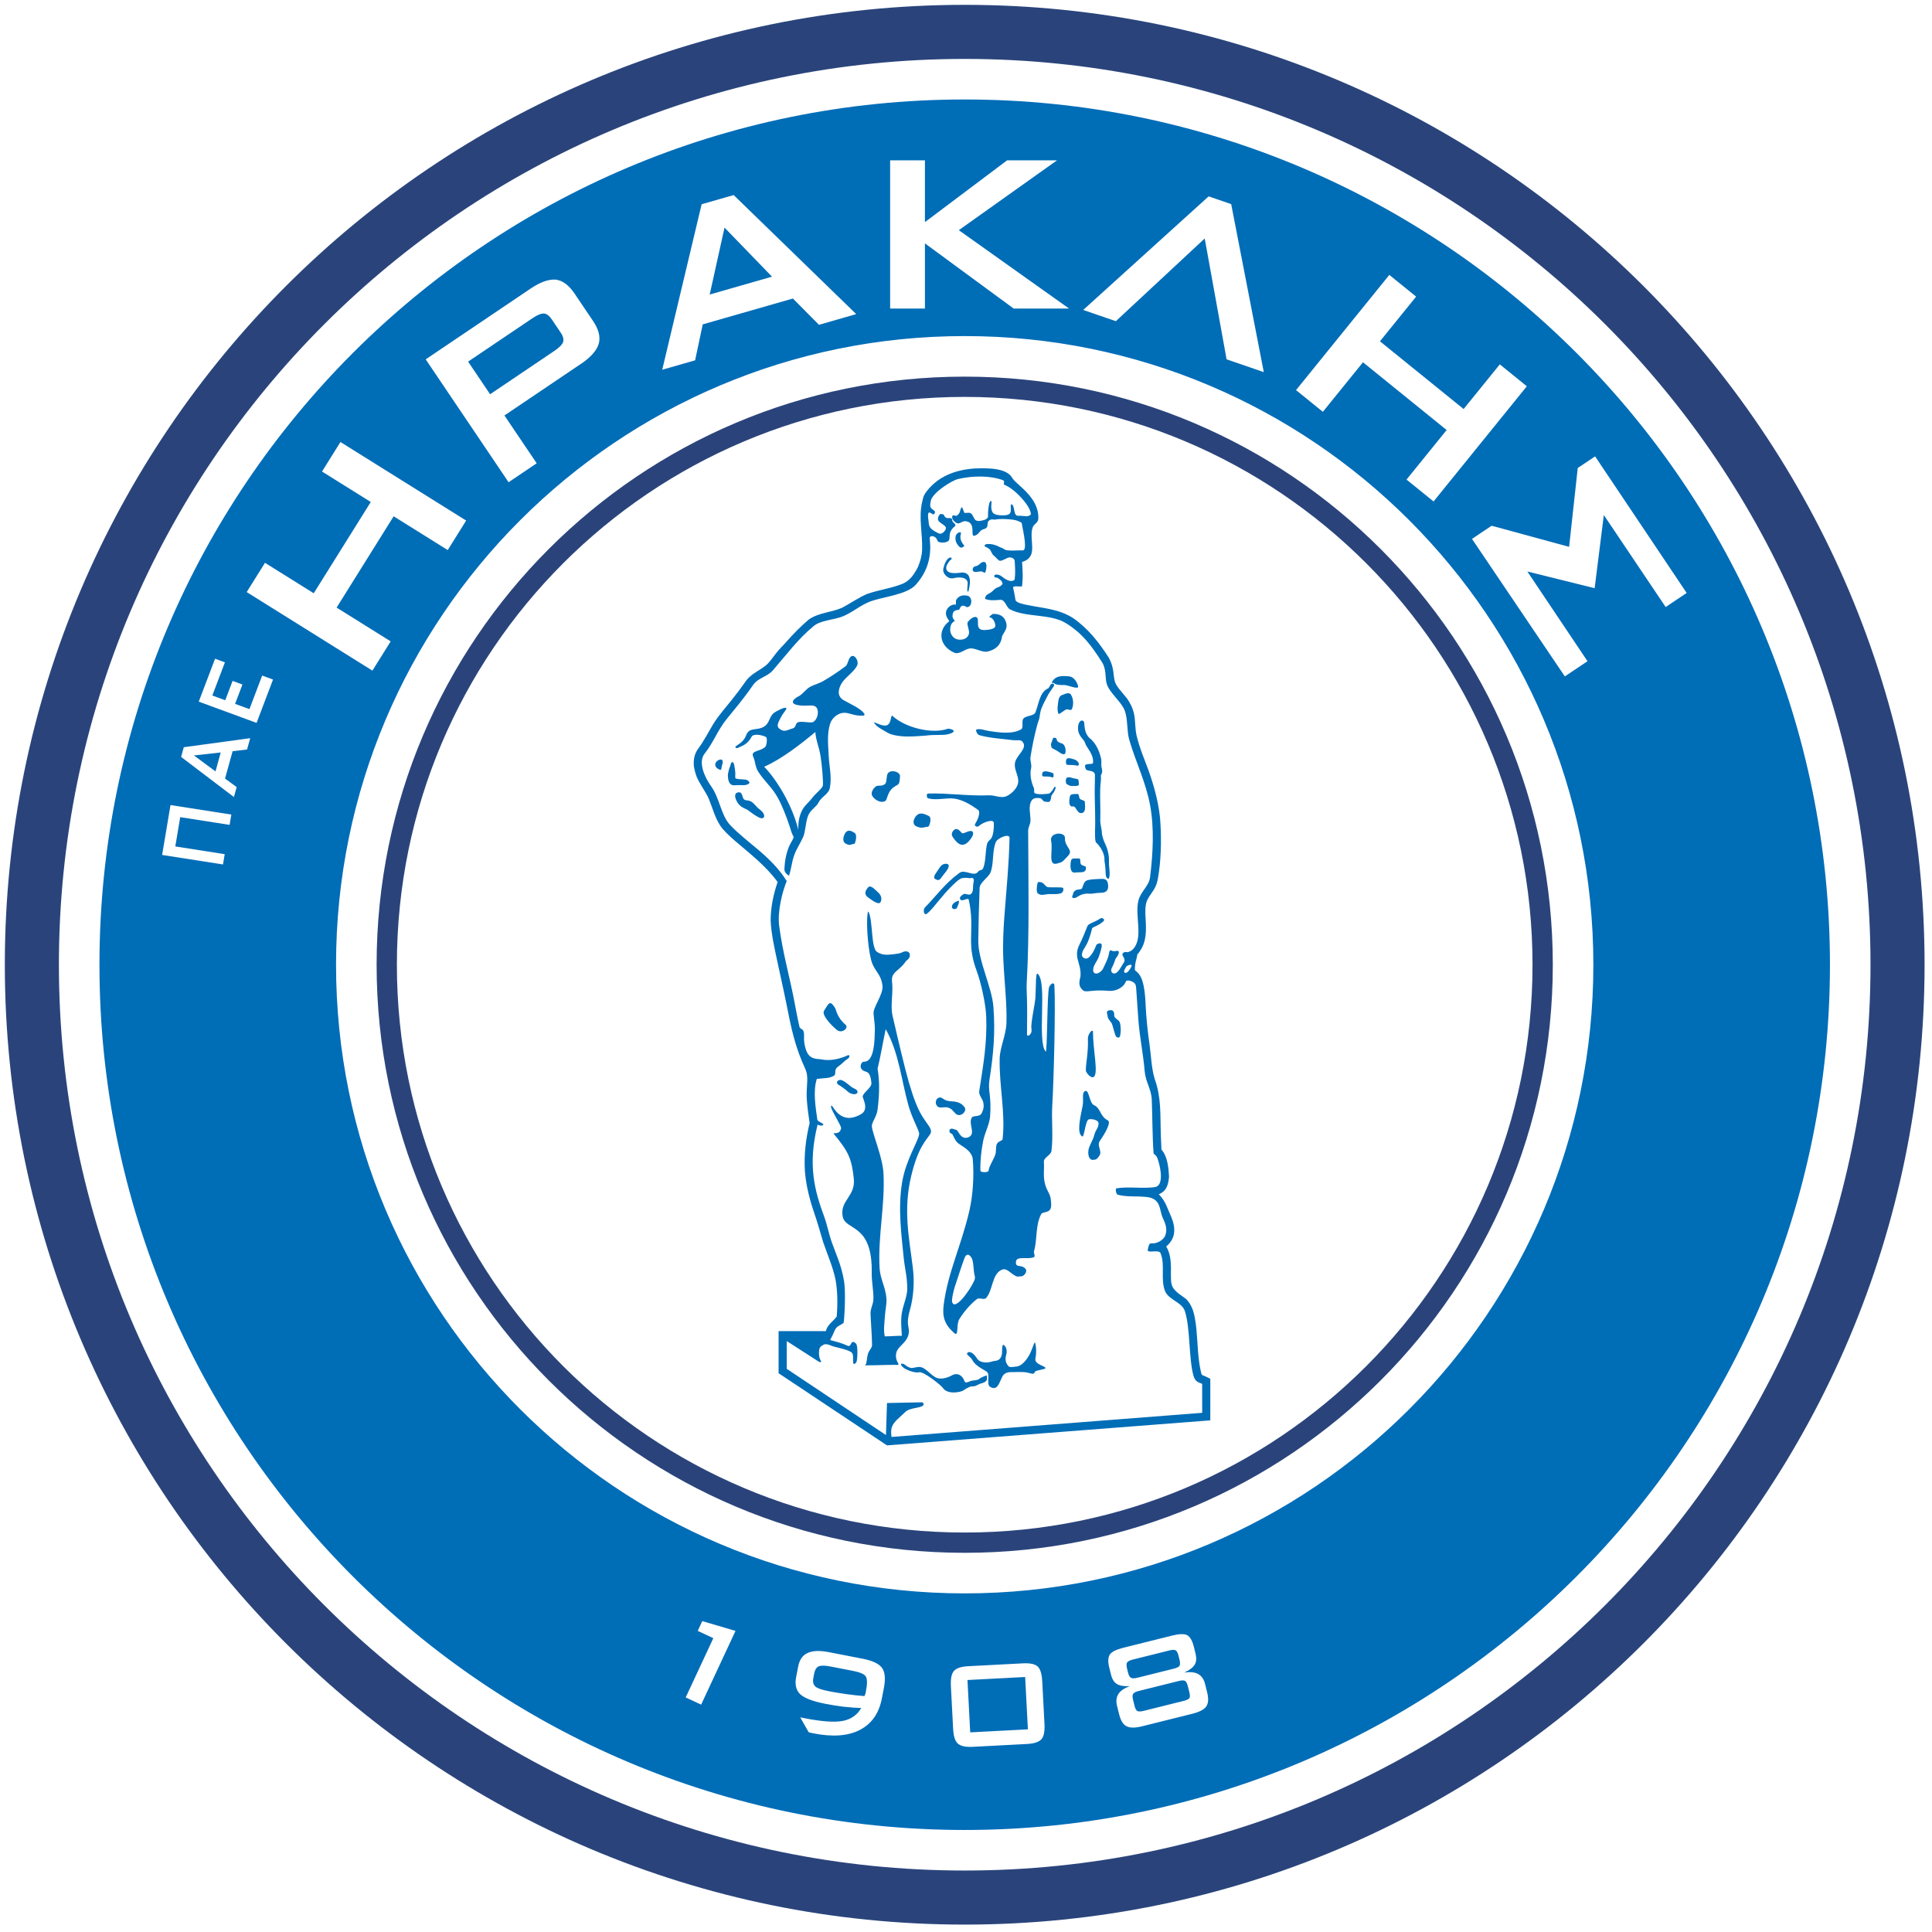 <?xml version="1.0"?>
<svg width="316" height="316" viewBox="0 0 400 400"
xmlns="http://www.w3.org/2000/svg">
 <g>
  <title>Layer 1</title>
  <g id="svg_3">
   <path id="svg_4" d="m199.732,1.002c109.738,0 198.731,88.994 198.731,198.733c0,109.738 -88.994,198.733 -198.731,198.733s-198.733,-88.996 -198.733,-198.733c0,-109.738 88.994,-198.733 198.733,-198.733zm0,11.198c103.556,0 187.536,83.982 187.536,187.536s-83.98,187.536 -187.536,187.536c-103.556,0 -187.536,-83.982 -187.536,-187.536s83.982,-187.536 187.536,-187.536z" fill="#2A447B" clip-rule="evenodd" fill-rule="evenodd"/>
   <path id="svg_5" d="m178.609,227.017c-0.046,0.321 1.388,2.635 -0.299,3.632c-4.837,2.856 -6.16,-2.977 -6.248,-1.526c-0.041,0.669 2.169,3.944 2.077,4.479c-0.261,1.496 -1.806,0.792 -1.523,1.137c3.039,3.686 3.716,5.095 4.157,9.31c0.383,3.664 -2.932,4.502 -2.304,7.809c0.583,3.064 6.217,1.275 6.012,11.736c-0.034,1.802 0.425,3.749 0.344,5.481c-0.048,1.038 -0.631,1.844 -0.592,2.926c0.059,1.676 0.297,4.411 0.314,6.454c0.004,0.571 -0.414,0.927 -0.649,1.369c-0.395,0.736 -0.363,1.627 -0.561,2.495c0.028,0.156 -0.282,0.198 -0.212,0.362c2.574,-0.003 3.662,-0.097 6.235,-0.1c0.789,0.091 0.76,-0.09 0.451,-0.607c-0.32,-0.537 -0.46,-1.517 -0.112,-2.272c0.464,-1.004 1.833,-1.742 2.294,-3.05c0.463,-1.31 -0.086,-1.906 -0.022,-3.175c0.036,-0.761 0.203,-1.517 0.407,-2.229c0.745,-2.6 0.98,-5.738 0.637,-8.587c-0.756,-6.251 -2.068,-12.084 -0.362,-19.178c1.465,-6.091 3.135,-7.402 3.937,-8.689c0.634,-1.022 -0.68,-1.988 -1.856,-4.034c-0.705,-1.224 -1.519,-3.117 -2.511,-6.491c-0.822,-2.789 -2.21,-8.681 -3.427,-13.956c-0.432,-1.87 0.018,-4.007 -0.041,-6.115c-0.035,-1.397 -0.481,-2.077 1.054,-3.339c0.952,-0.781 1.422,-1.35 1.685,-1.774c0.184,-0.294 1.081,-0.651 0.853,-1.587c-0.123,-0.51 -0.795,-0.684 -1.408,-0.391c-0.646,0.313 -1.038,0.372 -2.855,0.545c-1.6,0.153 -2.65,-0.558 -2.83,-0.921c-0.505,-1.017 -0.59,-2.566 -0.715,-3.772c-0.072,-0.693 -0.261,-3.761 -0.809,-4.25c-0.416,1.211 -0.198,6.665 0.596,9.916c0.602,2.475 2.091,2.844 2.382,5.478c0.199,1.816 -1.998,4.453 -1.849,5.797c0.174,1.566 0.289,2.687 0.279,3.061c-0.055,1.939 0.004,6.864 -2.211,6.847c-0.701,-0.003 -0.841,1.014 -0.669,1.328c0.726,1.319 1.855,-0.15 2.159,3.089c0.093,0.986 -1.684,1.924 -1.81,2.79zm3.085,2.695c-0.195,1.579 -1.279,2.678 -1.179,3.535c0.206,1.781 2.221,6.334 2.398,9.675c0.351,6.641 -1.171,12.941 -0.808,19.583c0.125,2.284 1.247,4.002 1.419,6.283c0.097,1.283 -0.261,2.5 -0.325,3.831c-0.066,1.333 -0.321,2.666 -0.018,4.061c1.018,-0.003 2.516,-0.123 3.535,-0.126c-0.073,-1.516 -0.275,-3.177 0.022,-4.842c0.297,-1.663 1.095,-3.329 1.101,-4.853c0.011,-2.441 -0.523,-4.267 -0.745,-6.52c-0.489,-4.954 -1.199,-10.146 -0.332,-15.484c0.781,-4.801 3.393,-8.542 3.552,-10.126c-0.088,-0.872 -1.443,-3.113 -2.203,-5.769c-1.453,-5.069 -1.949,-10.924 -4.737,-15.892c-0.477,2.242 -1.204,6.364 -1.681,8.177c0.39,2.408 0.452,4.821 0.001,8.468z" fill="#006DB7" clip-rule="evenodd" fill-rule="evenodd"/>
   <path id="svg_6" d="m183.647,299.25l66.933,-5.182v-8.613l-1.238,-0.59c-0.411,-0.157 -0.482,-0.109 -0.627,-0.512c-0.739,-2.96 -0.723,-6.109 -1.008,-9.139l-0.101,-0.909c-0.285,-2.014 -0.531,-3.688 -1.917,-5.258c-0.909,-0.745 -2.106,-1.377 -2.767,-2.35c-0.603,-0.889 -0.488,-1.899 -0.488,-4.351c-0.038,-1.481 -0.189,-2.989 -0.989,-4.274c1.999,-1.667 1.999,-3.763 1.092,-6.025c-0.836,-1.809 -1.15,-3.311 -2.623,-4.793c1.627,-0.642 1.957,-1.957 2.117,-3.576c-0.074,-1.746 -0.282,-4.285 -1.566,-5.659c-0.063,-1.123 -0.109,-2.249 -0.143,-3.375c-0.107,-3.874 0.107,-7.457 -1.221,-11.157c-0.715,-2.253 -0.764,-4.884 -1.104,-7.238c-0.391,-2.682 -0.66,-5.33 -0.799,-8.033c-0.222,-5.854 -1.312,-6.613 -2.229,-7.345c-0.057,-1.521 0.383,-2.246 0.496,-3.245c1.742,-2.019 1.868,-4.101 1.764,-6.659c-0.063,-1.242 -0.195,-2.469 0.014,-3.7c0.201,-1.171 0.959,-1.969 1.575,-2.959c0.669,-1.067 0.839,-1.793 1.09,-3.511c0.575,-3.894 0.534,-8.245 0.261,-11.513c-0.38,-3.479 -1.268,-6.67 -2.443,-9.957c-0.66,-1.806 -1.796,-4.452 -2.408,-7.042c-0.323,-1.367 -0.252,-3.023 -0.48,-4.229c-0.296,-1.552 -0.902,-2.562 -1.432,-3.35c-1.312,-1.666 -2.253,-2.515 -2.583,-3.608c-0.376,-1.24 -0.104,-2.724 -1.192,-4.821c-2.023,-3.179 -4.305,-6.132 -7.45,-8.308c-3.017,-1.91 -6.139,-2.028 -9.528,-2.716c-0.453,-0.111 -2.269,-0.402 -2.405,-1.025c-0.137,-0.743 -0.151,-1.096 -0.494,-2.534c-0.146,-0.616 1.96,-0.028 1.863,-0.401c0.215,-1.994 0.108,-2.964 -0.008,-4.954c1.042,-0.282 1.638,-0.858 1.899,-1.573c0.575,-1.573 -0.365,-4.023 0.352,-5.703c0.254,-0.597 1.073,-0.812 1.112,-1.684c0.2,-4.458 -4.695,-7.12 -5.366,-8.386c-1.179,-2.218 -5.419,-2.075 -7.706,-2.005c-4.12,0.248 -7.999,1.695 -10.415,5.255l-0.287,0.583l-0.236,0.934c-0.838,3.32 0.084,6.761 -0.049,10.108c-0.048,1.209 -0.366,2.349 -0.865,3.522l-0.261,0.519c-0.749,1.284 -1.44,2.245 -2.785,2.905c-2.412,0.997 -5.024,1.301 -7.481,2.158c-1.82,0.782 -3.389,1.917 -5.131,2.838c-2.294,1.018 -4.728,0.982 -6.892,2.415c-1.691,1.433 -3.212,2.973 -4.675,4.636c-0.631,0.731 -1.493,1.531 -2.196,2.454c-0.618,0.813 -1.374,1.885 -1.999,2.398c-1.369,1.125 -2.853,1.653 -4.031,3.058c-1.014,1.453 -2.071,2.866 -3.184,4.246c-1.268,1.563 -2.59,3.078 -3.672,4.779c-1.08,1.772 -1.978,3.612 -3.239,5.269c-0.747,1.113 -0.932,2.138 -0.852,3.462c0.115,0.785 0.301,1.495 0.569,2.241c0.634,1.523 1.61,2.754 2.342,4.205l0.213,0.471c0.753,1.831 1.244,3.822 2.343,5.482c0.723,1.092 1.742,1.983 3.009,3.12c3.172,2.734 6.381,5.15 8.876,8.569l-0.022,0.06c-0.872,2.555 -1.406,5.168 -1.425,7.873c0.119,2.773 0.763,5.581 1.339,8.291c0.871,3.982 1.737,7.952 2.525,11.952c0.709,3.459 1.584,6.674 3.038,9.904c0.236,0.501 0.519,1.109 0.618,1.778c0.129,0.858 0.035,1.821 -0.018,2.792l-0.035,0.607l-0.011,0.609l0.008,0.606l0.029,0.6c0.109,1.622 0.345,3.225 0.576,4.833c-0.796,3.296 -1.183,6.569 -0.976,9.958c0.238,2.914 0.937,5.732 1.875,8.493c0.716,2.04 1.273,4.086 1.894,6.154c0.879,2.607 2.001,5.074 2.567,7.783c0.453,2.476 0.456,5.173 0.25,7.677c-0.773,1.031 -1.957,1.695 -2.245,3.008h-9.789v8.719l22.443,14.937zm50.595,-99.146c0.279,-0.743 -0.969,-0.135 -1.038,-0.021c-0.638,1.021 -0.575,1.286 -0.184,1.342c0.46,0.063 1.077,-0.935 1.221,-1.321zm-35.775,-100.959c-0.911,0.206 -2.172,0.983 -3.097,1.629c-1.542,1.077 -2.565,2.227 -2.653,2.922c-0.046,0.362 -0.151,0.614 -0.122,0.991s0.098,0.548 0.841,1.05c0.301,0.205 0.053,1.122 -0.538,0.588c-0.175,-0.158 -0.592,-0.289 -0.651,-0.158c-0.258,0.578 0.018,1.505 0.067,2.344c0.1,0.607 0.433,1.056 1.315,1.545c0.83,0.459 1.179,0.738 1.9,-0.056c0.192,-0.21 0.332,-0.466 0.306,-0.733c-0.053,-0.524 -1.255,-0.941 -1.551,-1.465c-0.296,-0.524 0.205,-1.399 0.496,-1.387c0.932,0.039 0.506,0.339 0.979,0.697c0.61,0.461 1.399,-0.325 1.43,0.815c0.004,0.132 0.967,0.718 0.494,1.054c-0.498,0.353 -0.745,0.75 -0.923,1.196c-0.229,0.571 -0.083,1.245 -0.286,1.666c-0.296,0.616 -2.251,0.68 -2.408,0.059c-0.266,-1.054 -1.729,-1.2 -1.576,-0.337c0.422,3.57 -0.388,6.709 -2.888,9.501c-1.871,2.092 -6.838,2.483 -9.465,3.479c-2.037,0.773 -3.721,2.321 -5.75,3.114c-1.677,0.655 -4.481,0.773 -5.871,1.918c-3.368,2.778 -5.581,5.87 -8.507,9.223c-1.16,1.331 -3.072,1.544 -4.072,2.999c-2.063,3.001 -3.782,4.948 -5.473,7.056c-2.005,2.499 -2.659,4.751 -4.591,7.192c-1.318,1.667 -0.137,4.65 1.34,6.708c1.796,2.501 2.061,6.035 3.932,8.032c3.486,3.72 8.457,6.374 11.74,11.627c-0.813,1.942 -1.981,6.17 -1.558,9.344c0.709,5.317 2.065,10.153 3.005,14.897c0.345,1.753 0.714,3.842 1.196,5.959c0.14,0.618 1.022,0.14 0.941,1.851c-0.05,1.057 0.088,2.033 0.435,2.988c0.747,2.054 2.385,1.723 3.186,1.89c1.921,0.405 4.094,-0.21 5.464,-0.868c0.314,-0.15 0.558,0.362 -0.091,0.771c-0.778,0.489 -0.867,0.817 -1.889,1.54c-1.123,0.795 -0.301,1.59 -0.927,1.935c-1.05,0.578 -1.486,0.419 -3.535,0.66c-0.816,2.525 -0.252,5.879 0.119,8.506c0.552,0.639 1.095,0.534 1.223,0.92c0.094,0.286 -0.677,0.328 -1.174,0.024c-2.11,8.392 -0.596,13.776 1.373,19.095c0.583,1.577 0.979,3.651 1.587,5.347c0.889,2.48 1.963,4.703 2.503,7.908c0.365,2.172 0.14,7.039 -0.06,8.635c-0.308,0.463 -1.444,0.638 -1.813,1.537c-0.287,0.697 -0.711,1.583 -1.001,2.084c1.669,0.466 2.363,0.616 3.647,1.195c0.851,0.383 0.52,-1.548 1.705,-0.463c0.436,0.4 0.323,3.182 0.118,3.763c-0.122,0.351 -0.609,0.66 -0.677,0.292c-0.144,-0.766 0.2,-1.904 -0.466,-2.3c-1.211,-0.718 -3.019,-0.847 -4.383,-1.425c-0.702,-0.302 -1.185,-0.164 -1.247,-0.122c-0.335,0.229 -0.645,0.314 -0.822,0.665c-0.236,0.466 -0.25,1.517 -0.036,2.172c0.213,0.652 0.655,0.909 -0.114,0.752c-2.236,-1.437 -4.472,-2.876 -6.709,-4.313c0,1.917 0,3.833 0,5.75l20.546,13.709l0.213,-6.628l7.279,-0.151c0.031,-0.001 0.543,0.251 0.184,0.659c-0.485,0.554 -2.757,0.439 -3.665,1.338c-1.126,1.113 -2.274,1.893 -2.733,2.992c-0.356,0.854 -0.153,2.186 -0.112,2.185l64.304,-4.996l-0.003,-5.989c-0.558,-0.318 -1.394,-0.262 -1.793,-1.671c-1.024,-3.625 -0.624,-9.845 -1.799,-13.424c-0.597,-1.824 -3.327,-2.304 -4.072,-4.073c-1.026,-2.447 0.063,-5.457 -0.959,-7.907c-0.351,-0.843 -2.87,0.16 -2.635,-0.719c0.147,-0.555 0.184,-1.38 0.799,-1.307c1.038,0.128 2.443,-0.679 2.793,-1.569c0.491,-1.238 0.143,-2.377 -0.443,-3.58c-0.822,-1.687 -0.282,-4.107 -3.388,-4.446c-2.078,-0.227 -4.132,0.042 -5.991,-0.478c-0.316,-0.088 -0.564,-1.269 -0.238,-1.319c2.604,-0.405 5.293,0.109 7.907,-0.24c1.854,-0.248 1.301,-3.64 0.718,-5.512c-0.236,-0.761 -0.318,-0.959 -0.956,-1.437c-0.255,-3.426 -0.238,-7.755 -0.376,-11.128c-0.095,-2.308 -1.287,-3.655 -1.477,-5.986c-0.276,-3.441 -1.032,-7.009 -1.29,-10.471c-0.167,-2.26 -0.29,-4.201 -0.446,-6.384c-0.066,-0.925 -0.077,-1.347 -1.077,-1.733c-0.296,-0.115 -0.616,-0.167 -0.904,-0.09c-0.261,0.07 -0.233,0.731 -1.103,1.353c-0.902,0.644 -1.835,0.83 -2.879,0.731c-0.645,-0.06 -1.713,-0.101 -2.712,-0.025c-0.997,0.077 -1.928,0.276 -2.293,-0.024c-1.188,-0.97 -0.777,-1.946 -0.575,-2.981c0.193,-2.867 -1.624,-3.873 -0.129,-6.712c0.573,-1.091 1.147,-2.678 1.572,-3.669c0.223,-0.522 1.471,-0.764 2.757,-1.611c0.199,-0.13 0.998,0.189 0.567,0.607c-0.97,0.941 -2.28,1.219 -2.365,1.488c-0.018,0.056 -0.464,2.053 -1.103,3.25c-0.854,1.603 -0.75,1.005 -1.008,2.105c-0.139,0.595 0.747,1.312 1.485,0.616c1.103,-1.04 1.433,-2.579 1.587,-2.629c0.372,-0.292 1.042,-0.395 1.033,0.171c0.077,0.14 -0.264,1.57 -0.707,2.616c-0.341,0.806 -0.913,1.366 -1.054,2.277c-0.133,0.848 0.423,1.118 1.05,0.855c0.377,-0.157 0.838,-0.568 1.029,-0.996c0.22,-0.494 0.564,-1.227 0.686,-1.491c0.391,-0.85 0.415,-1.255 0.578,-1.931c0.142,-0.585 0.408,-0.116 0.99,-0.101c0.419,-0.028 1.408,-0.428 0.756,0.872c-0.137,0.276 -0.449,0.569 -0.531,0.847c-0.268,0.925 -0.551,1.347 -0.767,1.868c-0.321,0.77 0.48,1.514 1.315,0.606c0.414,-0.449 0.833,-1.224 1.31,-2.004c0.313,-0.787 -0.569,-1.242 -0.351,-1.656c0.14,-0.264 0.439,-0.477 1.057,-0.327c0.342,-0.094 0.698,-0.258 0.942,-0.478c2.511,-2.27 0.433,-7.037 1.315,-10.309c0.494,-1.827 2.166,-2.914 2.396,-4.791c0.589,-4.836 0.885,-10.065 0,-14.856c-0.896,-4.845 -2.931,-8.808 -4.313,-13.535c-0.543,-1.854 -0.264,-4.31 -0.959,-6.111c-0.701,-1.819 -3.163,-3.644 -3.713,-5.513c-0.373,-1.265 -0.029,-2.957 -0.96,-4.432c-2.143,-3.399 -4.114,-6.057 -7.547,-8.144c-3.212,-1.95 -8.161,-1.101 -11.505,-2.814c-0.824,-0.422 -0.977,-2.074 -2.064,-1.978c-0.439,0.038 -1.897,0.205 -2.717,-0.073c-0.339,-0.115 -0.566,-0.01 -0.245,-0.677c0.196,-0.407 0.714,-0.543 1.022,-0.749c0.397,-0.268 0.652,-0.649 1.096,-0.921c0.387,-0.237 0.914,-0.24 1.355,-0.872c-0.021,-0.269 -0.118,-0.45 -0.24,-0.621c-0.038,-0.053 -0.327,-0.342 -0.684,-0.58c-0.276,-0.185 -0.694,-0.053 -0.777,-0.299c-0.151,-0.457 0.466,-0.616 1.314,-0.21c0.121,0.057 1.307,1.141 2.172,1.098c0.219,-0.01 0.686,-0.043 0.732,-0.408c0.16,-1.197 0.08,-2.395 0,-3.713c-0.09,-0.631 -0.677,-0.747 -1.026,-0.761c-0.583,-0.025 -1.739,0.956 -2.208,0.638c-0.51,-0.345 -0.583,-0.614 -1.092,-1.004c-0.419,-0.321 -0.572,-1.05 -0.89,-1.335c-0.531,-0.474 -1.097,-0.466 -1.012,-0.773c0,-0.405 1.575,-0.485 2.935,0.241c0.459,0.244 0.787,0.269 1.16,0.565c0.555,0.439 3.075,0.153 3.754,0.213c1.022,0.118 0.28,-3.298 -0.181,-5.693c-0.328,-0.269 -0.669,-0.318 -0.934,-0.46c-0.114,-0.06 -0.721,-0.196 -1.301,-0.248c-0.965,-0.087 -2.119,-0.174 -3.197,0.015c-0.193,0.034 -0.376,0.021 -0.54,-0.02c-0.073,-0.018 -0.635,-0.052 -0.963,0.433c-0.196,0.29 0.001,1.001 -0.423,1.362c-0.24,0.205 -0.697,0.231 -0.98,0.426c-0.23,0.156 -0.639,0.736 -0.855,0.878c-2.074,1.364 0.264,-2.464 -2.469,-2.738c-0.677,-0.069 -1.189,0.69 -1.779,0.391c-1.261,-0.639 -1.203,-2.018 -0.237,-1.492c0.079,0.042 0.496,-0.086 0.773,-0.585c0.215,-0.388 0.251,-1.168 0.586,-1.192l0.46,1.16c0.438,0.074 1.021,-0.172 1.409,0.149c0.39,0.321 0.592,1.214 0.983,1.404c0.61,0.294 1.374,-0.013 1.495,-0.032c0.886,-0.151 1.04,-0.743 1.024,-0.763c-0.08,-0.09 0.048,-3.299 0.597,-3.221c0.348,0.049 -0.272,1.356 0.344,2.371c0.279,0.463 1.217,0.565 1.462,0.581c0.33,0.02 1.725,0.129 2.099,-0.36c0.481,-0.628 -0.055,-1.897 0.328,-1.889c0.495,0.01 0.515,1.297 0.777,1.948c0.205,0.505 0.698,0.412 0.761,0.411c1.056,-0.036 1.98,0.381 2.499,-0.317c-0.059,-0.824 -0.711,-1.893 -1.458,-2.797c-1.248,-1.51 -2.747,-2.79 -4.055,-3.316c-0.292,-0.116 0.227,-0.754 -0.279,-0.939c-2.659,-0.983 -6.196,-0.942 -9.18,-0.266z" fill="#006DB7" clip-rule="evenodd" fill-rule="evenodd"/>
   <path id="svg_7" d="m162.406,179.89c-0.022,0.679 0.386,1.032 0.937,1.429c0.506,-1.398 0.554,-2.834 1.096,-4.278c0.564,-1.499 1.111,-2.172 1.81,-3.668c0.576,-1.228 0.495,-3.197 1.116,-4.623c0.484,-1.109 1.678,-1.704 2.106,-2.593c0.589,-1.228 2.114,-1.727 2.353,-3.071c0.418,-2.358 -0.146,-4.306 -0.259,-6.697c-0.104,-2.22 -0.377,-4.528 0.331,-6.634c0.325,-0.969 1.261,-1.814 2.243,-2.091c1.245,-0.351 2.245,0.425 3.742,0.491c0.534,0.024 1.333,0.1 1.067,-0.363c-0.634,-1.099 -3.179,-2.162 -4.316,-2.845c-1.507,-0.906 -0.969,-2.472 -0.401,-3.447c0.731,-1.254 2.647,-2.426 3.239,-3.749c0.39,-0.872 -0.512,-2.379 -1.29,-1.826c-0.552,0.393 -0.606,1.628 -1.119,2.014c-1.575,1.183 -3.078,2.164 -4.558,3.031c-0.952,0.558 -1.775,0.71 -2.72,1.197c-0.945,0.489 -1.537,1.558 -2.501,2.025c-0.97,0.47 -2.431,1.83 1.197,1.915c0.893,0.022 2.193,-0.296 2.636,0.48c0.491,0.857 0.116,2.349 -0.719,2.876c-0.495,0.313 -2.148,-0.191 -3.125,0.052c-0.588,0.144 -0.466,1.098 -1.068,1.268c-1.314,0.37 -1.817,0.923 -2.873,0.059c-0.774,-0.632 0.056,-1.67 0.478,-2.576c0.17,-0.363 1.052,-1.402 1.01,-1.577c-0.126,-0.526 -1.854,0.463 -2.328,0.74c-1.297,0.761 -1.011,2.178 -2.276,2.992c-1.433,0.924 -2.928,0.079 -3.653,1.62c-0.105,0.223 -0.238,0.746 -0.778,1.343c-0.324,0.359 -0.872,0.745 -1.432,1.111c-0.308,0.202 0.094,0.515 0.43,0.346c0.537,-0.269 1.185,-0.515 1.576,-0.812c0.859,-0.656 1.171,-1.336 1.224,-1.453c0.306,-0.688 1.946,-0.517 2.994,0.001c0.356,0.177 0.163,1.757 -0.121,2.04c-1.018,1.018 -3.096,0.722 -2.514,2.036c0.499,1.126 0.379,2.089 1.063,3.142c1.294,1.99 2.754,3.131 3.953,5.229c0.931,1.631 1.903,4.129 2.58,6.209c0.212,0.652 0.292,1.112 0.789,2.071c-0.136,0.554 -0.653,1.206 -0.993,2.032c-0.569,1.373 -0.879,3.102 -0.927,4.553zm6.408,-28.341c0.029,1.437 0.787,3.146 1.08,5.034c0.293,1.887 0.579,5.352 0.48,5.997c-0.111,0.714 -1.519,1.635 -2.346,2.786c-0.466,0.648 -1.318,1.272 -1.845,2.192c-0.679,1.186 -0.98,2.748 -0.899,4.25c-1.277,-5.196 -4.515,-10.434 -7.071,-13.064c3.594,-1.554 7.727,-4.795 10.602,-7.195z" fill="#006DB7" clip-rule="evenodd" fill-rule="evenodd"/>
   <path id="svg_8" d="m197.878,110.912c-0.215,1.012 0.137,1.684 0.837,2.378c0.372,0.205 0.77,-0.015 0.941,-0.307c-0.708,-0.806 -1.003,-1.548 -0.693,-2.542c0.119,-0.377 -0.726,-0.369 -1.085,0.471z" fill="#006DB7" clip-rule="evenodd" fill-rule="evenodd"/>
   <path id="svg_9" d="m216.976,142.533c-1.715,0.809 -1.849,2.975 -2.581,4.908c-0.32,0.846 -1.9,0.666 -2.499,1.322c-0.467,0.512 0.088,1.911 -0.47,2.232c-1.82,1.046 -4.404,0.695 -6.597,0.362c-0.997,-0.151 -1.627,-0.492 -2.573,-0.362c-0.429,0.059 0.069,1.085 0.484,1.209c1.953,0.586 4.854,0.763 6.9,1.031c1.073,0.14 1.824,-0.307 2.269,0.662c0.596,1.293 -1.549,2.537 -1.777,4.128c-0.189,1.329 0.781,2.621 0.69,3.838s-1.242,2.363 -2.293,2.912c-1.209,0.635 -2.499,-0.174 -3.836,-0.112c-4.014,0.182 -8.47,-0.491 -12.572,-0.372c-0.32,0.008 -0.306,0.867 0,0.966c1.688,0.55 3.835,-0.177 5.603,0.108c1.768,0.283 3.397,1.339 4.774,2.309c0.559,0.395 0.036,1.903 -0.599,2.895c-0.261,0.405 0.38,0.789 0.756,0.451c0.952,-0.858 3.048,-1.489 3.1,-0.688c0.065,1.007 -0.077,2.471 -0.477,3.156c-0.241,0.411 -0.733,0.61 -0.896,1.172c-0.4,1.392 -0.217,3.476 -0.801,5.025c-0.229,0.607 -0.745,0.325 -1.084,0.798c-0.846,1.175 -2.691,-0.614 -3.86,0.241c-3.034,2.217 -4.725,4.693 -7.119,7.133c-0.502,0.512 -0.21,1.763 0.362,1.329c0.844,-0.639 1.66,-1.734 2.304,-2.503c1.073,-1.279 1.889,-2.293 3.145,-3.493c0.464,-0.442 0.975,-0.958 1.549,-1.259c0.429,-0.226 1.126,-0.22 1.726,-0.133c0.6,0.088 0.63,-0.216 0.928,0.136c0.226,0.268 -0.048,0.931 -0.064,1.384c-0.029,0.756 0.014,1.361 -0.419,1.758c-0.471,0.433 -1.181,-0.273 -1.69,0.121c-0.447,0.349 -0.851,0.655 -0.482,1.087c0.366,0.428 1.563,-0.547 1.688,0c0.705,3.067 0.519,5.247 0.482,8.22c-0.027,2.154 0.269,4.096 1.12,6.385c0.921,2.482 1.908,6.806 2.016,9.571c0.213,5.384 -0.592,9.971 -1.447,15.47c-0.128,0.82 0.745,1.593 0.865,2.422c0.154,1.071 -0.045,1.339 -0.294,1.993c-0.414,1.082 -1.805,0.45 -2.141,1.094c-0.673,1.284 0.794,3.107 -0.425,3.891c-0.533,0.342 -1.155,0.352 -1.681,-0.088c-0.393,-0.33 -0.59,-0.822 -0.895,-1.197c-0.1,-0.123 -0.777,-0.304 -0.928,-0.345c-0.745,-0.208 -0.871,0.752 -0.384,0.941c0.186,0.073 0.296,0.109 0.387,0.3c0.332,0.68 0.638,1.44 1.315,1.889c1.451,0.955 2.727,1.723 2.853,3.247c0.276,3.365 0.038,7.322 -0.701,10.546c-1.674,7.287 -4.446,12.705 -5.332,19.553c-0.327,2.524 0.257,4.122 2.171,5.802c1.035,0.907 0.349,-1.74 1.087,-2.901c0.979,-1.54 2.182,-2.984 3.619,-4.111c0.51,-0.4 1.516,0.257 1.931,-0.241c1.413,-1.684 1.161,-4.839 3.137,-5.802c1.043,-0.508 1.65,0.495 2.772,1.153c0.673,0.395 0.637,0.151 1.331,0.177c0.579,0.022 1.293,-0.972 0.965,-1.45c-0.82,-1.196 -2.161,-0.126 -2.051,-1.57c0.098,-1.307 2.57,-0.383 3.741,-0.969c0.321,-0.158 -0.098,-0.862 0,-1.207c0.731,-2.574 0.254,-5.22 1.447,-7.617c0.254,-0.509 0.906,-0.318 1.607,-0.74c0.698,-0.423 0.481,-1.593 0.445,-2.159c-0.084,-1.333 -0.712,-1.756 -1.139,-3.149c-0.547,-1.792 -0.196,-3.114 -0.311,-4.828c-0.064,-0.966 1.45,-1.336 1.569,-2.297c0.388,-3.121 -0.027,-6.383 0.17,-9.529c0.286,-4.598 0.698,-20.179 0.433,-24.768c-0.034,-0.568 -0.638,-0.531 -1.081,0.386s-0.367,13.802 -0.729,13.361c-1.814,-2.201 0.356,-13.945 -1.569,-16.051c-0.564,-0.616 -0.386,2.183 -0.551,4.922c-0.076,1.244 -1.011,5.377 -0.823,6.342c0.254,1.304 -0.921,1.835 -0.918,1.282c0.022,-3.535 0.062,-4.456 0,-7.252c-0.024,-1.08 -0.116,-2.405 -0.056,-3.483c0.575,-10.27 0.335,-20.874 0.299,-31.451c-0.003,-0.829 0.482,-1.348 0.482,-2.176c0,-1.35 -0.506,-2.987 0.241,-4.111c0.395,-0.596 1.073,-0.564 1.761,-0.484c0.39,0.046 0.637,0.74 0.989,0.718c0.216,-0.014 0.693,0.199 0.979,-0.046c0.24,-0.203 0.316,-0.837 0.342,-1.154c0.007,-0.069 0.314,-0.426 0.555,-0.826c0.146,-0.24 0.231,-0.499 0.321,-0.719c0.108,-0.268 -0.123,-0.409 -0.248,-0.282c-0.029,0.031 -0.195,0.391 -0.412,0.681c-0.28,0.374 -0.548,0.663 -0.716,0.684c-0.771,0.095 -2.238,0.268 -2.967,-0.104c-0.147,-0.074 -0.042,-0.833 -0.121,-1.004c-0.414,-0.902 -0.966,-2.59 -0.604,-4.111c0.199,-0.83 -0.251,-1.538 -0.121,-2.364c0.369,-2.321 0.808,-4.48 1.446,-6.836c0.042,-0.156 0.324,-0.92 0.363,-1.073c0.15,-0.606 0.132,-1.345 0.496,-2.243c0.408,-1.003 0.989,-2.033 1.39,-2.817c0.16,-0.315 1.105,-1.584 1.186,-1.802c0.098,-0.268 -0.257,-0.557 -0.581,-0.344c-0.244,0.168 -0.429,0.808 -0.674,0.921zm-7.962,30.945c-0.114,5.393 -0.641,10.672 -1.054,16.048c-0.205,2.681 -0.377,5.783 -0.238,8.964c0.203,4.651 0.792,9.474 0.648,13.401c-0.088,2.389 -1.349,5.03 -1.398,7.235c-0.128,5.641 1.214,11.194 0.611,16.669c-0.049,0.449 -0.771,0.38 -1.162,0.99c-0.234,0.366 -0.198,1.286 -0.257,1.844c-0.104,0.987 -1.411,2.722 -1.492,3.749c-0.032,0.405 -1.677,0.408 -1.69,0c-0.06,-1.99 0.181,-4.215 0.572,-6.167c0.345,-1.723 1.317,-3.426 1.436,-5.088c0.313,-4.359 -0.501,-5.209 -0.129,-7.6c0.805,-5.188 1.228,-9.557 0.813,-15.079c-0.306,-4.056 -3.183,-9.588 -3.132,-13.656c0.043,-3.64 0.133,-7.281 0.273,-10.92c0.049,-1.247 1.976,-2.241 2.343,-3.447c0.611,-2.012 0.258,-3.947 0.96,-5.975c0.332,-0.962 2.915,-1.985 2.895,-0.969zm-7.684,87.369c0.216,0.857 0.216,1.538 0.311,2.444c0.094,0.907 0.407,1.082 0.049,1.89c-0.861,1.943 -4.049,6.394 -4.572,4.334c-0.087,-0.338 0.139,-1.879 0.725,-3.591c0.753,-2.199 1.087,-3.444 1.834,-5.415c0.576,-1.524 1.496,-0.287 1.653,0.338z" fill="#006DB7" clip-rule="evenodd" fill-rule="evenodd"/>
   <path id="svg_10" d="m170.609,209.267c-0.491,0.789 1.109,2.663 2.637,3.954c1.046,0.882 2.593,-0.404 1.795,-1.081c-1.772,-1.505 -1.885,-3.037 -2.162,-3.473c-1.046,-1.65 -1.235,-1.061 -2.27,0.6z" fill="#006DB7" clip-rule="evenodd" fill-rule="evenodd"/>
   <path id="svg_11" d="m194.221,229.16c0.541,0.395 1.44,-0.199 2.415,0.283c0.51,0.252 0.638,0.558 1.199,1.106c0.973,0.951 2.479,-0.477 1.859,-1.324c-0.841,-1.146 -1.956,-1.154 -3.012,-1.234c-1.057,-0.083 -1.533,-0.627 -1.772,-0.715c-0.973,-0.358 -1.674,1.161 -0.688,1.883z" fill="#006DB7" clip-rule="evenodd" fill-rule="evenodd"/>
   <path id="svg_12" d="m173.642,224.618c0.411,0.198 0.795,0.54 1.333,0.914c0.321,0.224 0.686,0.712 1.3,0.906c1.369,0.429 1.683,-0.602 0.695,-1.017c-0.655,-0.276 -1.052,-0.672 -1.397,-0.953c-1.035,-0.844 -1.468,-0.902 -1.674,-0.875c-0.805,0.108 -0.722,0.805 -0.258,1.025z" fill="#006DB7" clip-rule="evenodd" fill-rule="evenodd"/>
   <path id="svg_13" d="m180.92,149.539c0.48,0.879 1.373,1.304 2.028,1.684c0.656,0.381 1.077,0.722 2.051,0.948c2.246,0.52 4.477,0.28 6.716,0.121c1.899,-0.247 3.469,-0.015 4.5,-0.262c1.966,-0.471 1.266,-1.088 0.063,-1.165c-3.145,1.165 -8.782,-0.111 -11.553,-2.688c-0.37,-0.01 -0.146,1.432 -0.973,1.918c-0.827,0.487 -2.583,-0.58 -2.832,-0.555z" fill="#006DB7" clip-rule="evenodd" fill-rule="evenodd"/>
   <path id="svg_14" d="m197.591,135.14c1.031,0.437 2.1,-0.757 3.225,-0.885c1.125,-0.128 2.516,0.879 3.611,0.644c1.475,-0.316 2.82,-1.168 3.046,-3.217c0.484,-0.906 1.112,-1.538 0.889,-2.565c-0.28,-1.297 -1.095,-2.03 -2.73,-2.019c-0.205,0.02 -1.122,0.735 -0.634,0.746c0.599,0.013 1.248,1.354 1.029,1.925c-0.161,0.421 -1.19,0.646 -2.204,0.673c-2.161,0.059 -0.883,-2.186 -1.615,-2.629c-0.558,-0.337 -1.411,0.422 -1.806,0.918c-0.365,0.456 0.339,1.589 0.215,2.409c-0.086,0.561 -0.599,1.324 -1.901,1.301c-1.38,-0.024 -2.036,-1.209 -1.99,-2.199c0.074,-1.573 1.025,-1.533 0.941,-1.734c-0.039,-0.097 -0.473,-0.418 -0.459,-0.976c0.036,-1.531 1.181,-1.103 1.401,-1.339c0.116,-0.125 0.234,-0.883 0.875,-0.792c0.642,0.091 0.522,0.603 1.312,0.05c0.58,-0.809 0.321,-2.056 -0.695,-2.157c-0.634,-0.062 -1.429,-0.098 -2.051,0.778c-0.243,0.342 -0.072,0.618 -0.153,1.116c-0.718,-0.167 -1.713,0.419 -1.984,1.318c-0.236,0.784 0.161,1.413 0.63,2.1c-2.593,1.971 -2.005,5.234 1.05,6.531z" fill="#006DB7" clip-rule="evenodd" fill-rule="evenodd"/>
   <path id="svg_15" d="m200.217,280.251c-0.08,0.318 0.732,0.621 1.162,1.434c0.702,1.332 2.879,2.071 3.107,2.517c0.471,0.923 -0.355,2.535 0.662,3.017c1.447,0.688 1.698,-0.948 2.44,-2.315c0.337,-0.621 1.113,-0.847 1.742,-0.823c0.656,0.025 2.134,-0.104 3.147,0.056s1.562,0.613 1.813,-0.142c0.097,-0.293 2.175,-0.471 2.171,-0.753c-0.006,-0.428 -2.357,-0.749 -2.089,-2.001c0.327,-1.533 0.029,-3.117 -0.073,-3.256c-0.172,-0.237 -0.472,1.122 -1.059,2.283c-0.663,1.314 -1.663,2.473 -2.645,2.63c-0.996,0.158 -1.572,0.234 -1.827,-0.065c-0.836,-0.976 -0.562,-1.861 -0.393,-2.555c0.156,-0.645 -0.056,-1.555 -0.614,-1.835c-0.376,-0.188 -0.237,1.608 -0.339,2.006c-0.407,1.57 -1.362,1.162 -2.225,1.489c-0.555,0.209 -2.293,0.353 -2.933,-0.698c-0.953,-1.566 -1.922,-1.489 -2.046,-0.991z" fill="#006DB7" clip-rule="evenodd" fill-rule="evenodd"/>
   <path id="svg_16" d="m224.472,226.031c-0.458,0.425 -0.095,1.742 -0.321,2.879c-0.492,2.5 -1.29,5.773 -0.059,6.388c0.376,0.188 0.63,-3.217 1.283,-3.524c0.39,-0.182 2.043,-0.006 2.064,0.805c0.027,0.997 -0.596,1.23 -0.903,2.489c-0.258,1.054 -1.084,2.158 -1.196,3.146c-0.143,1.27 0.362,1.959 0.883,1.921c0.555,-0.042 0.837,0.053 1.454,-0.973c0.509,-0.846 -0.627,-2.002 0.036,-2.956c1.199,-1.723 2.379,-3.88 1.646,-4.246c-1.615,-0.805 -1.49,-2.573 -2.858,-3.149c-1.061,-0.449 -1.001,-3.737 -2.03,-2.781z" fill="#006DB7" clip-rule="evenodd" fill-rule="evenodd"/>
   <path id="svg_17" d="m226.282,213.582c-0.006,-0.624 -1.089,0.391 -1.043,1.548c0.112,2.862 -0.464,5.133 -0.422,6.509c0.013,0.428 1.064,1.737 1.645,1.312c0.979,-0.719 -0.151,-5.389 -0.179,-9.369z" fill="#006DB7" clip-rule="evenodd" fill-rule="evenodd"/>
   <path id="svg_18" d="m217.623,174.122c0.436,1.955 -0.742,5.17 1.197,4.675c1.283,-0.327 1.106,-0.366 2.274,-1.562c1.284,-1.315 -0.687,-1.775 -0.602,-3.713c0.065,-1.409 -3.277,-1.225 -2.87,0.6z" fill="#006DB7" clip-rule="evenodd" fill-rule="evenodd"/>
   <path id="svg_19" d="m228.126,181.96c-1,0.06 -2.068,0.048 -2.86,0.247c-0.794,0.201 -0.847,0.693 -1.203,1.625c-0.222,0.582 -1.025,0.011 -1.719,0.794c-0.1,0.112 -0.193,0.607 -0.272,0.745c-0.217,0.379 -0.043,0.63 0.442,0.548c0.404,-0.067 0.782,-0.447 1.284,-0.642c0.502,-0.192 1.132,-0.311 1.549,-0.262c0.934,0.109 0.937,-0.14 2.841,-0.191c0.702,-0.018 1.256,-0.47 1.241,-1.266c-0.015,-0.792 -0.13,-1.667 -1.303,-1.597z" fill="#006DB7" clip-rule="evenodd" fill-rule="evenodd"/>
   <path id="svg_20" d="m223.285,177.725c-0.997,0.076 -1.434,-0.188 -1.573,0.616c-0.254,1.482 0.135,2.086 0.325,2.194c0.425,0.241 0.109,0.079 1.74,0.056c0.7,-0.01 1.08,-0.224 1.064,-1.021c-0.006,-0.297 -0.892,-0.337 -1.05,-0.646c-0.262,-0.515 0.076,-1.242 -0.506,-1.199z" fill="#006DB7" clip-rule="evenodd" fill-rule="evenodd"/>
   <path id="svg_21" d="m221.987,146.66c0.258,-0.659 0.33,-1.964 -0.282,-2.872c-0.404,-0.597 -1.45,0 -1.582,0.032c-0.473,0.116 -0.883,0.381 -1.003,1.305c-0.088,0.694 -0.338,1.98 0.046,2.677c0.118,0.212 1.361,-1 1.778,-0.942c0.572,0.077 0.83,0.344 1.042,-0.201z" fill="#006DB7" clip-rule="evenodd" fill-rule="evenodd"/>
   <path id="svg_22" d="m220.484,156.07c0.258,-0.245 0.23,-1.903 -0.672,-2.154c-1.273,-0.353 -0.97,-0.966 -1.101,-1.04c-0.473,-0.266 -0.704,-0.181 -0.823,0.339c-0.088,0.39 -0.517,0.844 -0.133,1.582c0.118,0.224 1.004,0.516 1.418,0.855c0.571,0.467 1.101,0.62 1.311,0.418z" fill="#006DB7" clip-rule="evenodd" fill-rule="evenodd"/>
   <path id="svg_23" d="m223.278,158.445c0.258,-0.245 -0.073,-1.001 -0.973,-1.251c-0.774,-0.215 -1.885,-0.66 -1.547,1.031c0.036,0.181 0.896,0.158 1.178,0.163c0.931,0.017 1.13,0.259 1.342,0.058z" fill="#006DB7" clip-rule="evenodd" fill-rule="evenodd"/>
   <path id="svg_24" d="m223.368,162.357c-0.036,-1.324 -0.193,-0.972 -1.094,-1.221c-0.774,-0.213 -1.886,-0.66 -1.547,1.031c0.036,0.181 0.746,0.55 1.028,0.555c0.931,0.017 1.625,0.085 1.612,-0.365z" fill="#006DB7" clip-rule="evenodd" fill-rule="evenodd"/>
   <path id="svg_25" d="m218.113,160.763c0.024,-0.63 0.136,-0.67 -0.764,-0.918c-0.771,-0.212 -1.793,-0.388 -1.545,0.789c0.038,0.182 0.745,0.128 1.026,0.133c0.756,0.014 1.12,0.286 1.237,0.157l0.046,-0.161z" fill="#006DB7" clip-rule="evenodd" fill-rule="evenodd"/>
   <path id="svg_26" d="m222.919,164.382c-0.997,0.074 -1.314,-0.064 -1.45,0.739c-0.254,1.482 0.136,1.72 0.325,1.828c0.264,0.149 0.337,-0.188 0.752,0.174c0.248,0.217 0.621,1.232 1.232,1.227c1.189,-0.008 0.834,-1.572 0.82,-2.367c-0.007,-0.296 -0.893,-0.338 -1.05,-0.646c-0.264,-0.516 -0.048,-0.998 -0.63,-0.955z" fill="#006DB7" clip-rule="evenodd" fill-rule="evenodd"/>
   <path id="svg_27" d="m197.808,174.032c-0.641,-0.768 -1.012,-1.269 -0.53,-1.927c0.888,-1.213 1.716,0.341 1.927,0.404c0.467,0.136 1.573,-0.766 2.093,-0.363c0.552,0.429 -0.254,1.612 -0.963,2.264c-0.67,0.614 -1.509,0.841 -2.527,-0.379z" fill="#006DB7" clip-rule="evenodd" fill-rule="evenodd"/>
   <path id="svg_28" d="m189.743,171.093c-0.91,-0.411 -0.644,-1.391 -0.164,-2.047c0.888,-1.213 2.325,-0.255 2.535,-0.192c1.035,0.303 0.265,2.316 0.036,2.316c-0.851,0.004 -1.16,0.487 -2.408,-0.077z" fill="#006DB7" clip-rule="evenodd" fill-rule="evenodd"/>
   <path id="svg_29" d="m175.055,174.643c-0.69,-0.411 -0.489,-1.391 -0.125,-2.049c0.673,-1.213 1.763,-0.255 1.921,-0.192c0.784,0.303 0.202,2.316 0.028,2.316c-0.644,0.006 -0.878,0.488 -1.824,-0.076z" fill="#006DB7" clip-rule="evenodd" fill-rule="evenodd"/>
   <path id="svg_30" d="m202.387,118.388c-1.441,0.286 -1.082,-1.07 -0.487,-1.14c0.679,-0.079 0.965,-0.611 1.371,-0.801c1.516,-0.709 0.834,2.172 0.639,2.137c-0.573,-0.1 -0.329,-0.432 -1.524,-0.196z" fill="#006DB7" clip-rule="evenodd" fill-rule="evenodd"/>
   <path id="svg_31" d="m197.261,119.729c-0.951,0.175 -2.207,-0.93 -1.948,-2.037c0.233,-0.994 0.527,-1.548 0.84,-1.899c0.701,-0.788 1.255,-0.114 0.562,0.205c-0.073,0.035 -0.529,0.676 -0.673,1.01c-0.286,0.656 -0.107,1.155 0.379,1.426c0.623,0.346 1.97,0.202 2.208,0.158c3.082,-0.552 2.037,3.036 1.927,3.662c-0.039,0.231 -0.279,0.439 -0.293,-0.146c-0.011,-0.416 0.157,-1.426 0.041,-1.706c-0.506,-1.224 -2.377,-0.795 -3.043,-0.673z" fill="#006DB7" clip-rule="evenodd" fill-rule="evenodd"/>
   <path id="svg_32" d="m197.264,188.11c-0.276,-0.165 -0.196,-0.558 -0.049,-0.823c0.269,-0.487 1.186,-0.822 1.251,-0.796c0.314,0.121 -0.398,1.65 -0.468,1.65c-0.259,0 -0.353,0.195 -0.733,-0.031z" fill="#006DB7" clip-rule="evenodd" fill-rule="evenodd"/>
   <path id="svg_33" d="m193.628,181.988c-0.688,-0.411 0.426,-1.517 0.789,-2.171c0.673,-1.211 1.583,-0.99 1.742,-0.928c0.782,0.304 -0.328,1.618 -0.76,2.145c-0.761,0.925 -0.827,1.517 -1.771,0.953z" fill="#006DB7" clip-rule="evenodd" fill-rule="evenodd"/>
   <path id="svg_34" d="m179.74,183.714c0.533,-0.6 1.443,0.526 2.018,1.005c1.064,0.888 0.642,1.915 0.552,2.06c-0.443,0.712 -1.942,-0.541 -2.551,-0.955c-0.836,-0.565 -0.749,-1.287 -0.02,-2.11z" fill="#006DB7" clip-rule="evenodd" fill-rule="evenodd"/>
   <path id="svg_35" d="m217.879,141.064c0.694,-1.111 1.872,-1.199 3.458,-1.031c1.359,0.146 1.876,1.938 1.886,2.085c0.052,0.731 -2.137,-0.303 -2.872,-0.289c-0.754,0.015 -1.751,0.01 -2.151,-0.394c-0.133,-0.133 -0.637,0.129 -0.321,-0.372z" fill="#006DB7" clip-rule="evenodd" fill-rule="evenodd"/>
   <path id="svg_36" d="m180.619,164.834c-0.436,-0.673 0.158,-1.618 0.775,-2.044c0.391,-0.271 1.148,0.083 1.819,-0.453c0.48,-0.384 0.227,-1.765 0.642,-2.264c0.695,-0.832 2.535,-0.262 2.482,0.655c-0.126,2.158 -0.321,1.434 -1.53,2.433c-0.998,0.823 -1.171,2.378 -1.416,2.587c-0.767,0.652 -2.175,0.01 -2.772,-0.913z" fill="#006DB7" clip-rule="evenodd" fill-rule="evenodd"/>
   <path id="svg_37" d="m152.881,164.044c0.934,-0.108 0.709,1.081 1.172,1.467c0.508,0.425 1.151,-0.144 2.208,1.082c0.4,0.464 0.698,0.753 1.209,1.15c1.158,0.902 0.949,2.208 -0.495,1.426c-1.038,-0.564 -1.531,-1.036 -2.117,-1.427c-0.516,-0.345 -1.206,-0.467 -1.819,-1.133c-0.679,-0.739 -1.401,-2.422 -0.158,-2.565z" fill="#006DB7" clip-rule="evenodd" fill-rule="evenodd"/>
   <path id="svg_38" d="m151.682,157.796c0.349,-0.041 0.513,1.723 0.544,2.086c0.048,0.543 -0.038,1.019 0.018,1.185c0.119,0.36 2.021,0.213 2.408,0.429c1.305,0.725 -0.248,1.091 -0.735,1.066c-1.175,-0.06 -1.835,0.049 -2.117,0.015c-0.566,-0.066 -0.937,-0.585 -1.039,-1.314c-0.053,-0.387 -0.091,-0.794 -0.027,-1.106c0.108,-0.52 0.217,-1.071 0.409,-1.455c0.188,-0.369 0.073,-0.851 0.538,-0.906z" fill="#006DB7" clip-rule="evenodd" fill-rule="evenodd"/>
   <path id="svg_39" d="m149.54,158.263c-0.167,0.509 -0.163,1.176 -0.349,1.133c-1.005,-0.236 -1.325,-1.031 -0.965,-1.568c0.466,-0.694 1.782,-1 1.314,0.435z" fill="#006DB7" clip-rule="evenodd" fill-rule="evenodd"/>
   <path id="svg_40" d="m214.76,183.066c-0.254,1.483 -0.02,1.841 0.172,1.95c0.423,0.241 0.59,0.365 1.924,0.116c0.496,-0.093 1.723,0.104 2.674,-0.146c0.656,-0.171 0.721,-0.941 0.562,-1.151c-0.177,-0.236 -2.942,-0.036 -3.253,-0.186c-0.47,-0.226 -0.878,-1.028 -1.437,-1.014c-0.252,0.007 -0.531,-0.213 -0.642,0.43z" fill="#006DB7" clip-rule="evenodd" fill-rule="evenodd"/>
   <path id="svg_41" d="m229.535,209.2c1.464,-0.342 1.059,1.074 1.176,1.256c0.564,0.89 1.12,0.569 1.255,1.793c0.055,0.501 0.147,1.172 -0.043,2.136c-0.132,0.663 -0.595,0.414 -0.813,0.271c-0.247,-0.163 -0.756,-2.454 -0.924,-2.755c-0.254,-0.454 -0.84,-0.934 -0.86,-1.492c-0.01,-0.254 -0.426,-1.06 0.209,-1.209z" fill="#006DB7" clip-rule="evenodd" fill-rule="evenodd"/>
   <path id="svg_42" d="m199.69,285.98c0.087,0.226 0.366,0.372 1.067,0.022c0.557,-0.278 1.537,-0.146 1.948,-0.489c0.503,-0.421 1.612,-0.781 1.614,-0.736c0.035,0.924 0.09,0.904 -0.283,1.255c-0.269,0.252 -0.704,0.318 -1.137,0.471c-0.337,0.119 -0.673,0.339 -0.931,0.439c-0.346,0.135 -0.83,0.032 -1.161,0.172c-0.697,0.296 -1.265,0.695 -1.347,0.757c-0.512,0.376 -3.341,0.934 -4.261,-0.544c-0.265,-0.428 -4.021,-3.514 -4.952,-3.21c-0.588,0.193 -2.277,-0.328 -3.008,-0.827c-1.092,-0.747 -0.76,-1.296 0.107,-0.745c0.056,0.035 0.488,0.488 1.244,0.669c0.477,0.112 1.394,-0.355 2.152,-0.144c1.139,0.317 2.234,1.962 3.39,2.267c1.157,0.308 2.516,-0.335 2.94,-0.575c1.144,-0.649 2.235,-0.015 2.619,1.217z" fill="#006DB7" clip-rule="evenodd" fill-rule="evenodd"/>
   <path id="svg_43" d="m226.313,157.919c-0.027,0.387 -0.965,0.144 -1.502,0.381c-0.321,0.142 -0.125,0.836 0.109,1.074c0.282,0.29 1.772,0.048 1.775,1.118c0.004,1.986 -0.081,2.999 -0.043,4.114c0.062,1.871 0.132,6.101 0.077,6.981c-0.014,0.229 -0.093,2.593 0.205,2.845c0.848,0.725 1.871,2.443 1.72,3.661c-0.004,0.042 0.257,1.523 0.268,2.816c0.01,1.012 0.582,1.137 0.667,0.953c0.355,-0.764 -0.027,-2.239 0.013,-3.531c0.048,-1.59 -0.426,-2.897 -0.918,-3.922c-0.323,-0.672 -0.536,-1.625 -0.547,-1.858c-0.057,-1.305 -0.384,-1.719 -0.335,-3.033c0.067,-1.831 -0.079,-4.15 -0.014,-6.301c0.028,-0.92 0.238,-1.82 0.118,-2.619c-0.011,-0.077 0.258,-0.387 0.287,-0.878c0.025,-0.383 -0.189,-0.924 -0.179,-1.247c0.022,-0.708 0.018,-1.23 -0.052,-1.461c-0.163,-0.54 -0.594,-2.716 -2.276,-4.115c-1.193,-0.993 -1.127,-2.549 -1.212,-3.274c-0.077,-0.66 -1.102,-0.722 -1.265,0.787c-0.203,1.899 1.227,2.635 1.42,3.344c0.289,1.082 1.809,2.25 1.683,4.164z" fill="#006DB7" clip-rule="evenodd" fill-rule="evenodd"/>
   <path id="svg_44" d="m199.732,20.596c98.92,0 179.14,80.221 179.14,179.14s-80.22,179.14 -179.14,179.14c-98.919,0 -179.14,-80.221 -179.14,-179.14s80.221,-179.14 179.14,-179.14zm-146.611,129.07l-11.97,-4.399l3.375,-8.883l2.04,0.749l-2.605,6.865l2.671,0.981l1.523,-4.007l2.04,0.75l-1.524,4.006l2.97,1.089l2.639,-6.949l2.249,0.824l-3.407,8.973zm-8.504,10.041l1.082,-3.915l-5.548,0.614l4.466,3.301zm3.812,5.311l-10.93,-8.306l0.555,-2.011l13.748,-1.871l-0.648,2.342l-2.995,0.36l-1.569,5.666l2.412,1.755l-0.573,2.064zm-1.908,11.826l-10.227,-1.598l1.018,-6.064l10.226,1.598l0.359,-2.133l-12.598,-1.97l-0.38,2.272l-1.352,8.058l2.978,0.464l9.622,1.505l0.355,-2.131zm258.238,-65.272l4.066,-2.724l16.045,4.368l1.785,-16.321l3.595,-2.409l18.955,28.278l-4.347,2.915l-12.803,-19.047l-1.9,15.148l-13.932,-3.458l12.453,18.575l-4.694,3.145l-19.222,-28.468zm-36.428,-30.806l19.315,-23.851l5.551,4.497l-7.49,9.249l17.322,14.025l7.49,-9.249l5.597,4.535l-19.312,23.85l-5.6,-4.532l8.309,-10.258l-17.322,-14.026l-8.306,10.258l-5.554,-4.497zm-13.427,-38.506l6.75,34.784l-7.701,-2.653l-4.529,-25.015l-18.398,17.121l-6.757,-2.326l25.968,-23.517l4.666,1.607zm-70.612,21.623v-30.689h7.204v12.793l17.015,-12.793h10.335l-20.334,14.459l22.833,16.232h-11.467l-18.381,-13.496v13.496h-7.206l0,-0.001zm-37.354,-2.903l12.897,-3.698l-9.831,-10.16l-3.067,13.858zm-9.833,15.571l8.162,-34.266l6.631,-1.901l25.377,24.65l-7.716,2.213l-5.396,-5.442l-18.67,5.354l-1.577,7.443l-6.81,1.95zm-26.888,-10.652l-13.3,8.971l4.556,6.753l13.301,-8.971c1.035,-0.698 1.642,-1.322 1.82,-1.873c0.161,-0.54 -0.013,-1.188 -0.523,-1.943l-1.828,-2.712c-0.51,-0.756 -1.046,-1.16 -1.607,-1.211c-0.576,-0.041 -1.383,0.289 -2.419,0.987zm-4.92,33.942l-17.161,-25.442l21.721,-14.651c1.997,-1.347 3.738,-1.971 5.215,-1.856c1.413,0.182 2.71,1.148 3.891,2.898l3.825,5.668c1.153,1.708 1.551,3.256 1.196,4.644c-0.408,1.434 -1.62,2.825 -3.641,4.188l-15.905,10.728l6.679,9.899l-5.819,3.925zm-28.195,39.004l-26.026,-16.262l3.786,-6.06l10.093,6.307l11.809,-18.9l-10.093,-6.307l3.817,-6.109l26.027,16.264l-3.818,6.109l-11.194,-6.994l-11.809,18.9l11.194,6.995l-3.786,6.057zm64.866,212.586l5.722,-12.269l-3.233,-1.509l0.944,-2.023l6.88,2.029l-7.117,15.263l-3.196,-1.491zm36.341,2.199c-1.056,-0.029 -2.28,-0.125 -3.681,-0.275c-1.091,-0.13 -2.319,-0.324 -3.681,-0.589c-2.616,-0.509 -4.369,-1.169 -5.251,-1.977c-0.882,-0.816 -1.165,-2.015 -0.857,-3.604l0.425,-2.189c0.271,-1.394 0.924,-2.316 1.957,-2.766c1.008,-0.487 2.482,-0.54 4.42,-0.164l6.931,1.348c2.081,0.405 3.431,1.047 4.054,1.921c0.617,0.872 0.74,2.272 0.367,4.19l-0.421,2.162c-0.593,3.054 -2.112,5.209 -4.553,6.478c-2.424,1.24 -5.562,1.488 -9.414,0.738l-0.71,-0.139c-0.206,-0.039 -0.359,-0.081 -0.467,-0.123l-1.743,-3.082l1.049,0.205c3.514,0.683 6.108,0.857 7.785,0.523c1.688,-0.332 2.947,-1.214 3.789,-2.656zm0.674,-2.476c0.02,-0.045 0.053,-0.128 0.1,-0.257c0.052,-0.128 0.087,-0.219 0.107,-0.265l0.087,-0.444c0.31,-1.59 0.293,-2.637 -0.049,-3.144c-0.327,-0.464 -1.228,-0.838 -2.691,-1.122l-4.54,-0.883c-1.167,-0.226 -1.987,-0.244 -2.471,-0.05c-0.485,0.206 -0.803,0.712 -0.956,1.495l-0.179,0.928c-0.153,0.784 -0.01,1.377 0.426,1.767c0.397,0.362 1.345,0.69 2.845,0.98c1.022,0.201 2.162,0.387 3.42,0.566c1.303,0.192 2.605,0.337 3.902,0.429zm21.889,7.513l11.941,-0.627l-0.568,-10.835l-11.939,0.624l0.566,10.837zm-3.998,-9.553c-0.083,-1.558 0.133,-2.612 0.639,-3.173c0.516,-0.575 1.505,-0.896 2.964,-0.972l11.282,-0.592c1.489,-0.079 2.517,0.139 3.083,0.655c0.552,0.512 0.864,1.545 0.947,3.092l0.46,8.796c0.081,1.526 -0.125,2.574 -0.617,3.156c-0.526,0.585 -1.526,0.918 -2.998,0.996l-11.282,0.592c-1.434,0.074 -2.452,-0.153 -3.053,-0.679c-0.562,-0.509 -0.885,-1.531 -0.966,-3.072l-0.46,-8.799zm45.812,-10.488c1.468,-0.367 2.506,-0.391 3.12,-0.077c0.603,0.362 1.052,1.14 1.35,2.333l0.37,1.482c0.233,0.945 0.178,1.704 -0.17,2.273c-0.351,0.6 -1.071,1.147 -2.155,1.641c1.233,-0.17 2.193,-0.063 2.879,0.318c0.704,0.391 1.175,1.08 1.416,2.049l0.425,1.698c0.328,1.319 0.273,2.307 -0.172,2.952c-0.443,0.644 -1.408,1.151 -2.887,1.52l-10.369,2.586c-1.468,0.367 -2.546,0.369 -3.238,0.006c-0.701,-0.32 -1.224,-1.158 -1.563,-2.52l-0.422,-1.697c-0.241,-0.969 -0.147,-1.799 0.287,-2.476c0.416,-0.653 1.204,-1.196 2.356,-1.622c-1.183,0.074 -2.071,-0.073 -2.673,-0.435c-0.575,-0.346 -0.98,-0.99 -1.214,-1.928l-0.37,-1.483c-0.3,-1.199 -0.257,-2.099 0.122,-2.701c0.404,-0.566 1.333,-1.032 2.79,-1.397l10.118,-2.521zm-0.567,3.079l-7.574,1.889c-0.616,0.154 -1.014,0.353 -1.186,0.597c-0.156,0.262 -0.161,0.686 -0.017,1.266l0.203,0.822c0.147,0.592 0.351,0.955 0.603,1.081c0.264,0.156 0.707,0.156 1.336,0l7.575,-1.89c0.592,-0.147 0.975,-0.342 1.155,-0.583c0.135,-0.265 0.135,-0.69 -0.011,-1.265l-0.203,-0.822c-0.153,-0.609 -0.351,-0.981 -0.586,-1.118c-0.265,-0.135 -0.698,-0.126 -1.294,0.022zm1.943,6.325l-8.292,2.067c-0.592,0.147 -0.977,0.344 -1.158,0.59c-0.164,0.24 -0.17,0.665 -0.02,1.272l0.301,1.197c0.143,0.583 0.334,0.948 0.569,1.087c0.268,0.135 0.709,0.125 1.333,-0.029l8.292,-2.068c0.627,-0.156 1.022,-0.356 1.186,-0.597c0.118,-0.236 0.107,-0.644 -0.038,-1.219l-0.299,-1.2c-0.15,-0.609 -0.345,-0.982 -0.581,-1.125c-0.279,-0.13 -0.709,-0.122 -1.296,0.025zm-44.331,-278.45c71.871,0 130.157,58.284 130.157,130.157s-58.285,130.157 -130.157,130.157c-71.873,0 -130.157,-58.284 -130.157,-130.157s58.284,-130.157 130.157,-130.157z" fill="#006DB7" clip-rule="evenodd" fill-rule="evenodd"/>
   <path id="svg_45" d="m199.732,77.977c67.234,0 121.76,54.523 121.76,121.759s-54.526,121.759 -121.76,121.759c-67.236,0 -121.759,-54.523 -121.759,-121.759s54.523,-121.759 121.759,-121.759zm0,4.198c64.918,0 117.56,52.643 117.56,117.561c0,64.918 -52.642,117.559 -117.56,117.559c-64.916,0 -117.561,-52.642 -117.561,-117.559c0,-64.918 52.645,-117.561 117.561,-117.561z" fill="#2A447B" clip-rule="evenodd" fill-rule="evenodd"/>
  </g>
 </g>
</svg>